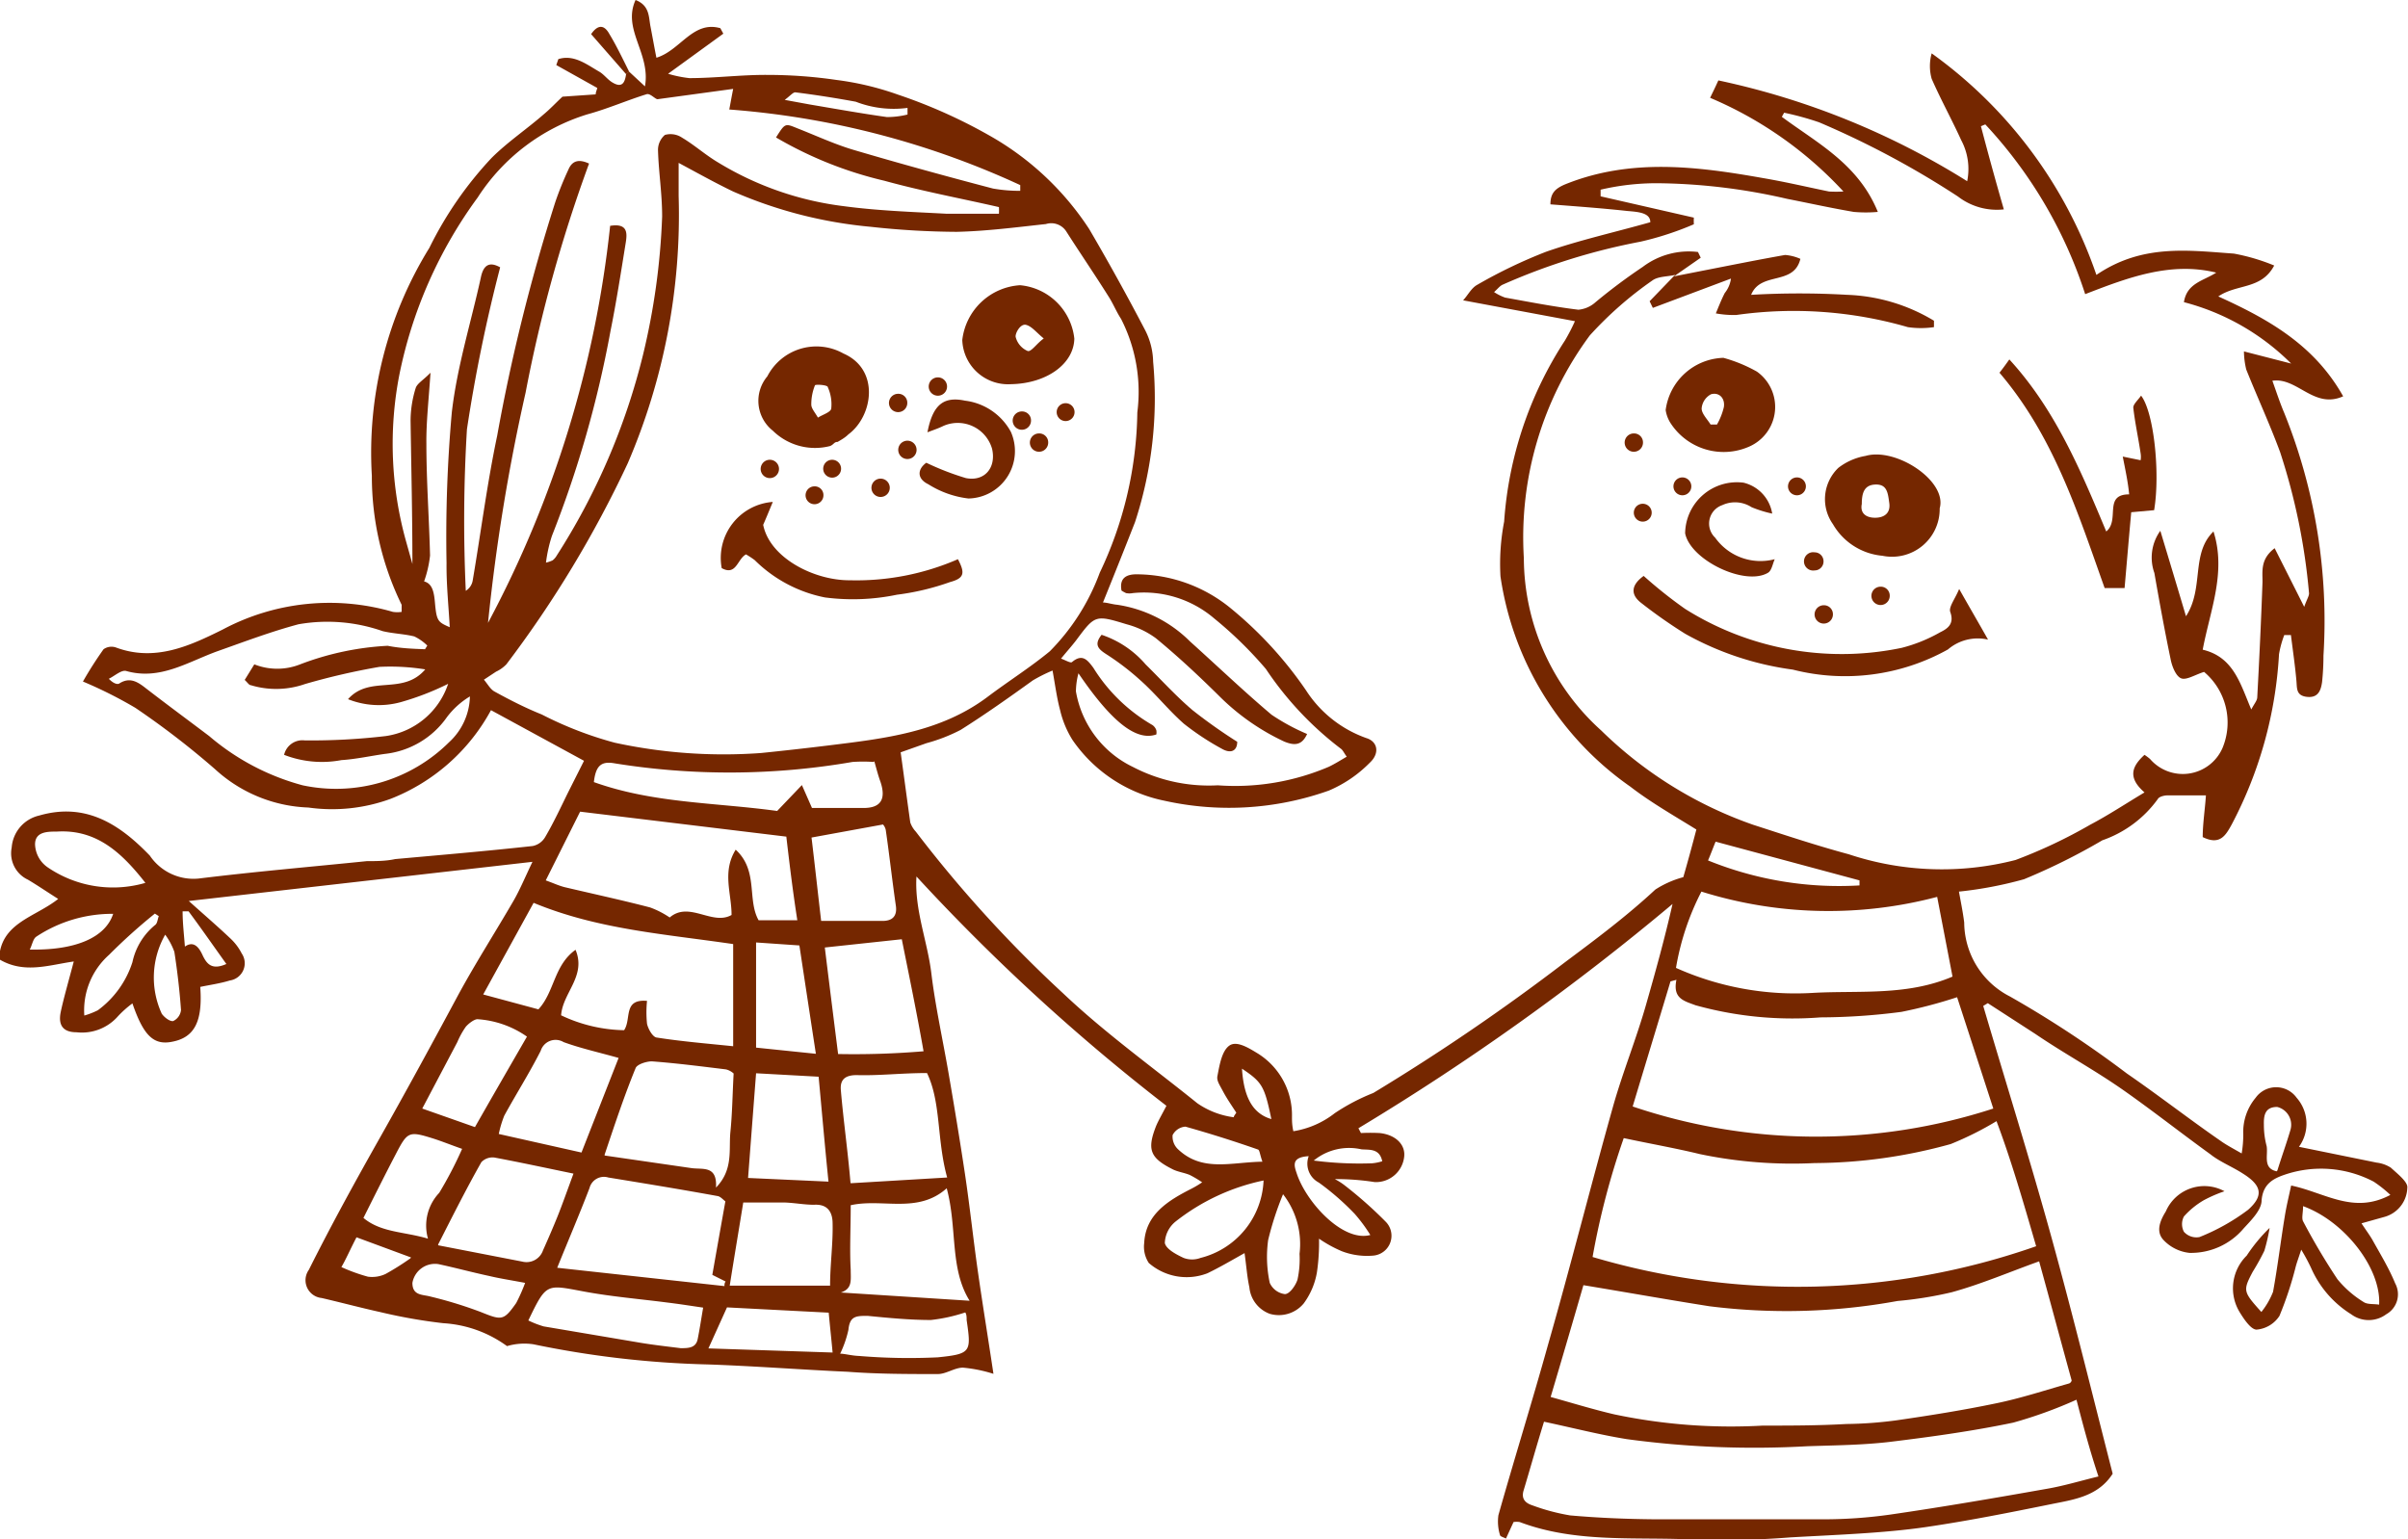 <svg xmlns="http://www.w3.org/2000/svg" version="1.1" xmlns:xlink="http://www.w3.org/1999/xlink" xmlns:svgjs="http://svgjs.dev/svgjs" width="105.1" height="67.19"><svg xmlns="http://www.w3.org/2000/svg" viewBox="0 0 105.1 67.19"><defs><style>.cls-1{fill:#752700;fill-rule:evenodd;}</style></defs><g id="SvgjsG1013" data-name="Vrstva 2"><g id="SvgjsG1012"><path class="cls-1" d="M27.46,3.13l.69.64c.26-1.44-1-2.48-.41-3.77.62.24.57.74.65,1.15s.16.87.26,1.37C29.7,2.2,30.24.89,31.44,1.23l.13.24L29.16,3.22a5.13,5.13,0,0,0,.93.19c1.14,0,2.28-.15,3.42-.14a20.81,20.81,0,0,1,3,.22,12.77,12.77,0,0,1,2.68.64,22.72,22.72,0,0,1,3.93,1.75A12.58,12.58,0,0,1,47.54,10q1.27,2.17,2.44,4.41a3.14,3.14,0,0,1,.35,1.38,17.37,17.37,0,0,1-.79,7c-.45,1.15-.91,2.3-1.4,3.51.17,0,.4.08.63.1A5.69,5.69,0,0,1,51.94,28c1.19,1.07,2.34,2.17,3.56,3.2a9.17,9.17,0,0,0,1.55.84c-.23.51-.56.51-1,.33a10,10,0,0,1-2.85-2c-.88-.87-1.79-1.72-2.75-2.51a3.79,3.79,0,0,0-1.28-.61c-1.37-.42-1.38-.4-2.2.7-.19.25-.41.49-.66.8.18.06.42.21.48.15.46-.39.69-.07.93.25a7.36,7.36,0,0,0,2.58,2.5.45.45,0,0,1,.17.23.54.54,0,0,1,0,.18c-.86.3-1.93-.51-3.4-2.67a3.2,3.2,0,0,0-.11.79,4.5,4.5,0,0,0,2.49,3.3,7.17,7.17,0,0,0,3.7.8A10.4,10.4,0,0,0,58,33.47c.25-.12.49-.27.78-.44-.12-.16-.17-.29-.26-.35a14.42,14.42,0,0,1-3.27-3.48A17.32,17.32,0,0,0,53,27a4.72,4.72,0,0,0-3.56-1.11.75.75,0,0,1-.29,0,1.52,1.52,0,0,1-.2-.11c-.1-.54.2-.72.69-.71a6.51,6.51,0,0,1,4,1.42,17.06,17.06,0,0,1,3.36,3.64,5.19,5.19,0,0,0,2.64,2.09c.49.15.59.66.15,1.07a5.53,5.53,0,0,1-1.79,1.22,13,13,0,0,1-7.19.44,6.41,6.41,0,0,1-4-2.65A4.28,4.28,0,0,1,46.27,31c-.14-.52-.21-1.06-.33-1.73a6.87,6.87,0,0,0-.86.43c-1,.72-2.07,1.48-3.15,2.16a7.43,7.43,0,0,1-1.49.58l-1.13.4c.14,1,.27,2,.42,3.06a1.12,1.12,0,0,0,.24.4,55.37,55.37,0,0,0,6.44,7.07c1.83,1.73,3.89,3.21,5.85,4.79a3.61,3.61,0,0,0,1.59.61c0-.06.07-.13.11-.2-.2-.31-.41-.61-.58-.93s-.29-.48-.24-.69c.09-.47.19-1.08.52-1.31s.88.13,1.26.36a3.17,3.17,0,0,1,1.47,2.74c0,.18,0,.37.06.64a3.93,3.93,0,0,0,1.81-.79,8.87,8.87,0,0,1,1.68-.88A92.75,92.75,0,0,0,68.31,42c1.34-1,2.68-2,3.94-3.17a4.28,4.28,0,0,1,1.22-.54c.19-.66.39-1.39.57-2.08-1-.62-2-1.19-2.88-1.87a13.58,13.58,0,0,1-5.67-9.18,9.72,9.72,0,0,1,.16-2.39,16.53,16.53,0,0,1,2.65-7.9,8.37,8.37,0,0,0,.44-.85l-4.88-.91c.21-.23.36-.54.62-.68a21.72,21.72,0,0,1,3-1.44c1.46-.51,3-.85,4.55-1.29,0-.42-.54-.45-1-.49-1.1-.12-2.21-.2-3.36-.29,0-.48.2-.69.66-.88,2.84-1.14,5.72-.78,8.6-.27,1,.17,1.93.39,2.9.59a6.24,6.24,0,0,0,.63,0,16.85,16.85,0,0,0-5.82-4.09c.11-.23.23-.47.36-.76a33.57,33.57,0,0,1,10.86,4.4,2.67,2.67,0,0,0-.26-1.79c-.41-.9-.89-1.77-1.29-2.68a2.06,2.06,0,0,1,0-1.11A19.78,19.78,0,0,1,91.5,12c2-1.36,4-1.07,6-.93a8.77,8.77,0,0,1,1.76.52c-.56,1.06-1.62.79-2.44,1.35,2.21,1,4.2,2.13,5.45,4.36-1.28.57-2-.84-3.09-.68.16.44.32.94.52,1.41a24.28,24.28,0,0,1,1.71,10.59,11.07,11.07,0,0,1-.06,1.15c-.05.35-.16.7-.65.65s-.44-.37-.47-.7c-.06-.68-.16-1.35-.24-2l-.29,0a4.38,4.38,0,0,0-.23.84A18.08,18.08,0,0,1,97.4,36c-.26.47-.51.91-1.26.54,0-.58.1-1.21.14-1.82-.56,0-1.12,0-1.68,0-.15,0-.37.06-.42.16a5,5,0,0,1-2.42,1.8,27.21,27.21,0,0,1-3.42,1.7,17.07,17.07,0,0,1-2.84.54c.07.39.17.87.23,1.35a3.65,3.65,0,0,0,2,3.23,46.71,46.71,0,0,1,5.1,3.36c1.38.95,2.73,2,4.09,2.94.25.18.54.33.92.55a4.77,4.77,0,0,0,.07-.84,2.33,2.33,0,0,1,.54-1.59,1.1,1.1,0,0,1,1.79,0,1.71,1.71,0,0,1,.1,2.14l3.39.69a1.48,1.48,0,0,1,.62.22c.28.26.76.63.72.88a1.36,1.36,0,0,1-1,1.27l-1,.28c.19.29.34.49.47.71.35.63.73,1.25,1,1.91a1,1,0,0,1-.39,1.35,1.28,1.28,0,0,1-1.53,0,4.51,4.51,0,0,1-1.74-2,8.21,8.21,0,0,0-.44-.82c-.12.37-.19.55-.24.74a15.47,15.47,0,0,1-.71,2.15,1.32,1.32,0,0,1-1,.6c-.24,0-.54-.44-.73-.75a2,2,0,0,1,.3-2.48,7.15,7.15,0,0,1,1-1.21,8,8,0,0,1-.23,1,10.27,10.27,0,0,1-.51.92c-.43.82-.42.86.38,1.75a3.37,3.37,0,0,0,.51-.88c.2-1.09.33-2.19.51-3.28.07-.45.18-.89.28-1.36,1.48.31,2.72,1.27,4.33.41a5.33,5.33,0,0,0-.73-.58,4.94,4.94,0,0,0-3.89-.3c-.46.16-.94.38-1,1.12,0,.42-.46.87-.79,1.23a3,3,0,0,1-2.36,1.06,1.82,1.82,0,0,1-1.13-.56c-.35-.37-.15-.85.1-1.25A1.83,1.83,0,0,1,97.09,52a6,6,0,0,0-.9.39,3.52,3.52,0,0,0-.87.71.72.72,0,0,0,0,.67A.73.73,0,0,0,96,54a9.13,9.13,0,0,0,2.12-1.19c.71-.63.58-1.08-.24-1.59-.45-.29-1-.51-1.4-.83-1.26-.91-2.49-1.88-3.77-2.78S90.11,46,88.83,45.13l-2.07-1.34-.2.12c1,3.39,2.06,6.77,3,10.18s1.78,6.84,2.65,10.24c-.64,1-1.71,1.13-2.69,1.33-1.82.37-3.63.73-5.47,1s-4,.34-5.92.45a37.78,37.78,0,0,1-4.12.1c-2.57-.14-5.19.17-7.68-.77a.86.86,0,0,0-.27,0l-.33.72c-.12-.06-.25-.09-.26-.15a2,2,0,0,1-.07-.87c.7-2.48,1.47-4.94,2.16-7.42,1-3.49,1.88-7,2.86-10.48.42-1.47,1-2.9,1.42-4.37S72.65,41,73,39.46a108.1,108.1,0,0,1-13.71,9.79l.11.21a7.48,7.48,0,0,1,.82,0c.67.07,1.11.48,1.07,1A1.24,1.24,0,0,1,60,51.6a10.78,10.78,0,0,0-1.74-.13,2.7,2.7,0,0,1,.4.25,18,18,0,0,1,1.84,1.63.87.87,0,0,1-.57,1.46,3.08,3.08,0,0,1-1.36-.19,5.6,5.6,0,0,1-1-.55,8.83,8.83,0,0,1-.09,1.46,3.18,3.18,0,0,1-.58,1.37,1.41,1.41,0,0,1-1.48.45,1.37,1.37,0,0,1-.89-1.16c-.1-.46-.13-.93-.21-1.49-.59.33-1.1.63-1.62.88a2.51,2.51,0,0,1-2.56-.45,1.29,1.29,0,0,1-.2-.87C50,53,51,52.4,52,51.89a4.29,4.29,0,0,0,.47-.28,4.85,4.85,0,0,0-.54-.32c-.24-.1-.5-.13-.73-.24-1-.5-1.15-.86-.74-1.9.11-.26.26-.51.45-.88A87.83,87.83,0,0,1,40,38.26c-.09,1.46.48,2.82.65,4.23s.5,2.9.75,4.35.49,2.9.71,4.36.37,2.91.58,4.37.44,2.86.67,4.4a6.25,6.25,0,0,0-1.33-.27c-.37,0-.73.28-1.1.28-1.31,0-2.62,0-3.93-.1-2-.09-4.08-.25-6.11-.32a42.26,42.26,0,0,1-7.61-.88,2.67,2.67,0,0,0-1.15.08,5.25,5.25,0,0,0-2.78-1,22.93,22.93,0,0,1-2.73-.48c-.86-.19-1.72-.42-2.58-.62a.78.78,0,0,1-.56-1.23c1-2,2.07-3.94,3.16-5.87S18.9,45.48,20,43.43c.76-1.4,1.62-2.74,2.42-4.12.28-.49.49-1,.82-1.69l-15,1.71c.68.61,1.25,1.1,1.8,1.62a2.38,2.38,0,0,1,.51.67.76.76,0,0,1-.52,1.18c-.42.13-.86.19-1.29.28.11,1.49-.24,2.2-1.21,2.39-.81.17-1.26-.24-1.75-1.67a4.45,4.45,0,0,0-.63.56,2.09,2.09,0,0,1-1.81.7c-.58,0-.81-.3-.69-.88s.36-1.41.57-2.21c-1.11.16-2.18.55-3.26-.1.06-1.59,1.56-1.82,2.58-2.63-.49-.31-.9-.59-1.32-.84A1.27,1.27,0,0,1,.51,37a1.55,1.55,0,0,1,1.2-1.4c2.07-.6,3.56.43,4.83,1.75a2.3,2.3,0,0,0,2.13,1c2.44-.3,4.89-.51,7.34-.76.41,0,.83,0,1.24-.09,2-.18,4-.35,6-.57a.82.82,0,0,0,.55-.4c.37-.63.68-1.3,1-1.95l.69-1.37L21.43,31a8.51,8.51,0,0,1-4.38,3.87,7.42,7.42,0,0,1-3.59.38,6.35,6.35,0,0,1-4.07-1.67A36.06,36.06,0,0,0,5.91,30.9a18.79,18.79,0,0,0-2.29-1.15,16.46,16.46,0,0,1,.9-1.41.6.6,0,0,1,.53-.08c1.71.64,3.22-.06,4.67-.78a9.91,9.91,0,0,1,7.43-.77,1.29,1.29,0,0,0,.38,0c0-.13,0-.24,0-.31a12.8,12.8,0,0,1-1.3-5.63,17,17,0,0,1,2.51-9.95,16.13,16.13,0,0,1,2.71-3.92C22.15,6.2,23,5.63,23.72,5c.28-.23.53-.5.83-.78L26,4.12c0-.1.05-.19.07-.28l-1.79-1,.09-.26c.67-.21,1.22.22,1.77.54.22.12.37.35.59.48.43.26.55,0,.6-.39A.71.71,0,0,0,27.46,3.13ZM73.11,12c-.34.08-.75.06-1,.25a16,16,0,0,0-2.72,2.39,14.82,14.82,0,0,0-2.88,9.72,10.16,10.16,0,0,0,3.38,7.53A17.9,17.9,0,0,0,76.51,36c1.39.45,2.77.91,4.18,1.29a12.89,12.89,0,0,0,7.28.25A21.87,21.87,0,0,0,91.23,36c.78-.41,1.52-.9,2.37-1.41-.75-.65-.55-1.14,0-1.64a2.5,2.5,0,0,1,.24.18A1.89,1.89,0,0,0,97,32.66a2.89,2.89,0,0,0-.8-3.33c-.39.12-.77.37-1,.28s-.4-.52-.46-.83c-.26-1.25-.49-2.51-.71-3.77a2,2,0,0,1,.26-1.84c.39,1.29.73,2.42,1.12,3.73.8-1.23.2-2.73,1.2-3.7.57,1.78-.15,3.45-.47,5.16,1.35.32,1.64,1.49,2.12,2.61.13-.25.25-.38.26-.52.09-1.68.17-3.36.23-5.05,0-.49-.09-1,.53-1.47l1.29,2.56c.12-.34.22-.48.21-.6a27.43,27.43,0,0,0-1.26-6.15c-.45-1.22-1-2.41-1.48-3.61a3.47,3.47,0,0,1-.1-.79l2.06.53a10.28,10.28,0,0,0-4.68-2.68c.13-.84.86-.93,1.41-1.29-2-.49-3.86.22-5.72.94a19.75,19.75,0,0,0-4.36-7.41l-.19.08c.31,1.18.63,2.35,1,3.63a2.78,2.78,0,0,1-2-.56,38.75,38.75,0,0,0-6.06-3.24,12.76,12.76,0,0,0-1.53-.42l-.1.18c1.55,1.15,3.34,2.06,4.19,4.15a5.91,5.91,0,0,1-1.05,0c-1-.17-1.94-.38-2.91-.57A26.11,26.11,0,0,0,72.52,8a10.74,10.74,0,0,0-2.66.28c0,.1,0,.19,0,.29l4.07.93a2.81,2.81,0,0,0,0,.29,13.48,13.48,0,0,1-2.33.76,27.39,27.39,0,0,0-6,1.87c-.13.05-.23.19-.39.33a2.35,2.35,0,0,0,.48.24c1.06.19,2.13.4,3.2.53a1.29,1.29,0,0,0,.75-.33,25.07,25.07,0,0,1,2.06-1.54A3.33,3.33,0,0,1,74.11,11l.12.25-1.15.8ZM29.62,7.11c0,.63,0,1,0,1.44A27.46,27.46,0,0,1,27.4,20.22,48.52,48.52,0,0,1,22.1,29a1.52,1.52,0,0,1-.45.32l-.53.35c.16.18.28.42.47.52.67.37,1.36.72,2.06,1a16.07,16.07,0,0,0,3.18,1.23,22.44,22.44,0,0,0,6.39.45q1.47-.15,2.94-.33c2.43-.3,4.87-.57,6.93-2.11.9-.68,1.87-1.29,2.73-2A9.55,9.55,0,0,0,48,25a16.74,16.74,0,0,0,1.64-7,7,7,0,0,0-.71-4.08c-.21-.32-.35-.68-.56-1-.59-.94-1.22-1.86-1.82-2.8a.78.78,0,0,0-.9-.34c-1.29.14-2.59.31-3.89.34A35.71,35.71,0,0,1,38,9.9a19.38,19.38,0,0,1-6-1.54C31.25,8,30.55,7.61,29.62,7.11Zm-3,2.75c.78-.13.76.31.69.74-.21,1.3-.41,2.59-.67,3.88a47.7,47.7,0,0,1-2.55,8.91,6.13,6.13,0,0,0-.26,1.17,1.42,1.42,0,0,0,.29-.1.72.72,0,0,0,.18-.21,29,29,0,0,0,3.76-8.74,30.29,30.29,0,0,0,.84-6.06c0-1-.15-1.91-.18-2.87a.86.86,0,0,1,.3-.69.9.9,0,0,1,.75.12c.54.32,1,.74,1.57,1.08A13.75,13.75,0,0,0,36.83,9c1.48.2,3,.25,4.48.33.76,0,1.53,0,2.29,0a2.83,2.83,0,0,0,0-.29c-1.66-.38-3.33-.69-5-1.15A17,17,0,0,1,33.87,6c.4-.63.39-.62.93-.4.82.32,1.63.7,2.48.95,2,.59,4,1.14,6.06,1.68a6.67,6.67,0,0,0,1.19.1c0-.08,0-.16,0-.25a36.8,36.8,0,0,0-12.7-3.3c.05-.26.09-.49.17-.9l-3.3.45c-.1,0-.32-.26-.47-.22-.87.27-1.71.64-2.59.88a8.76,8.76,0,0,0-4.79,3.63,19.63,19.63,0,0,0-3.42,7.74,15.78,15.78,0,0,0,.29,7.26l.28,1c0-2.12-.05-4.19-.08-6.26a4.83,4.83,0,0,1,.22-1.41c.06-.21.33-.35.65-.68-.08,1.21-.19,2.16-.18,3.1,0,1.63.12,3.26.16,4.88a5,5,0,0,1-.26,1.13c.39.1.44.53.48,1,.07.74.14.78.64,1-.05-.92-.15-1.86-.14-2.8A60.93,60.93,0,0,1,19.72,18c.23-2,.84-3.93,1.27-5.9.11-.52.36-.7.84-.43a68.76,68.76,0,0,0-1.45,7.07,66.25,66.25,0,0,0-.05,7.05.66.66,0,0,0,.3-.44c.36-2.11.63-4.24,1.07-6.33A80.3,80.3,0,0,1,24.24,8.81a14.33,14.33,0,0,1,.57-1.41c.17-.4.47-.46.9-.26a63.49,63.49,0,0,0-2.77,10A83.83,83.83,0,0,0,21.3,27.19,47.4,47.4,0,0,0,26.63,9.86ZM89,55.06c-1.31.47-2.54,1-3.82,1.35a16.59,16.59,0,0,1-2.36.38,26.92,26.92,0,0,1-8.21.23c-1.78-.28-3.57-.6-5.5-.92q-.67,2.32-1.43,4.88c1,.28,1.88.55,2.78.76a24.71,24.71,0,0,0,6.48.49c1.21,0,2.42,0,3.64-.07A17.78,17.78,0,0,0,82.77,62c1.45-.21,2.9-.44,4.34-.74,1.08-.22,2.14-.57,3.2-.87a.19.19,0,0,0,.11-.13C89.93,58.48,89.47,56.76,89,55.06Zm-.13-.66c-.58-2-1.11-3.82-1.73-5.46a13.91,13.91,0,0,1-2,1,22.42,22.42,0,0,1-5.94.83,19.76,19.76,0,0,1-5-.39c-1.07-.26-2.16-.45-3.33-.7a33.48,33.48,0,0,0-1.36,5.19A31.47,31.47,0,0,0,88.87,54.4Zm1.76,6.7a19.39,19.39,0,0,1-2.76,1c-1.77.37-3.58.62-5.38.84-1.19.14-2.39.15-3.6.19A41.25,41.25,0,0,1,71,62.82c-1.18-.19-2.34-.49-3.61-.76-.31,1-.59,2-.89,3-.11.36.07.55.38.65a9,9,0,0,0,1.65.44c1.24.11,2.48.16,3.72.17,2.43,0,4.85,0,7.28,0a20.83,20.83,0,0,0,3-.21c2.27-.33,4.54-.72,6.8-1.12.76-.13,1.51-.36,2.26-.54C91.2,63.28,90.93,62.25,90.63,61.1ZM73.17,42.77l-.26.07c-.54,1.8-1.09,3.6-1.65,5.46A25,25,0,0,0,87,48.39q-.82-2.53-1.58-4.86a20.89,20.89,0,0,1-2.43.64,27.79,27.79,0,0,1-3.53.24A15.79,15.79,0,0,1,74,43.88C73.5,43.69,73,43.59,73.17,42.77ZM18.55,28.34l.1-.16a2.11,2.11,0,0,0-.57-.4c-.45-.11-.92-.12-1.38-.23a7.3,7.3,0,0,0-3.67-.3c-1.2.32-2.36.76-3.52,1.17-1.31.47-2.52,1.29-4,.87-.21-.06-.51.22-.76.34.18.19.36.26.45.21.43-.28.76-.11,1.11.16.93.72,1.88,1.42,2.82,2.13a10.41,10.41,0,0,0,4.08,2.15,7,7,0,0,0,6.39-1.88,2.79,2.79,0,0,0,.91-2,3.55,3.55,0,0,0-1,.9,3.81,3.81,0,0,1-2.72,1.61c-.63.09-1.26.23-1.89.27a4.56,4.56,0,0,1-2.5-.23.82.82,0,0,1,.9-.63,27.9,27.9,0,0,0,3.54-.19,3.38,3.38,0,0,0,2.72-2.28,11.94,11.94,0,0,1-2.07.8,3.61,3.61,0,0,1-2.3-.13c.95-1.07,2.39-.15,3.37-1.3a9.57,9.57,0,0,0-2-.11,30,30,0,0,0-3.25.75,3.81,3.81,0,0,1-2.36.05c-.08,0-.14-.11-.27-.23L11.1,29a2.71,2.71,0,0,0,2,0,12.47,12.47,0,0,1,3.82-.81C17.48,28.3,18,28.32,18.55,28.34Zm66,10.81a18.56,18.56,0,0,1-10.29-.23,11.35,11.35,0,0,0-1.11,3.33,12.75,12.75,0,0,0,6,1.09c2-.11,4.08.14,6.07-.71ZM32,41.21c-3-.44-5.91-.64-8.71-1.8l-2.2,4,2.41.65c.71-.77.67-1.92,1.62-2.6.48,1.15-.56,1.87-.63,2.86a6.64,6.64,0,0,0,2.75.65c.33-.49-.06-1.37,1-1.28a4.93,4.93,0,0,0,0,1c.05.23.25.58.42.6,1.08.17,2.18.26,3.34.38Zm2.32-4.69-9-1.09-1.5,3c.36.13.59.24.84.3,1.23.29,2.48.56,3.71.88a3.87,3.87,0,0,1,.86.44c.85-.73,1.86.37,2.7-.11,0-.95-.42-1.88.18-2.85,1,.92.49,2.17,1,3.08h1.69C34.6,38.88,34.46,37.72,34.32,36.52ZM31.66,52.44c-.09-.06-.21-.21-.34-.23-1.59-.29-3.18-.55-4.77-.81a.65.65,0,0,0-.82.46c-.44,1.15-.93,2.29-1.41,3.48l7.3.8c0-.07,0-.13.05-.2l-.58-.29C31.27,54.63,31.45,53.61,31.66,52.44Zm-5.27-2,3.79.55c.49.07,1.13-.13,1.07.85.77-.79.55-1.66.63-2.44s.09-1.62.14-2.54a.76.76,0,0,0-.34-.18c-1.07-.13-2.15-.27-3.23-.35-.24,0-.65.13-.71.3C27.26,47.8,26.86,49,26.39,50.4Zm10.74,2.21c0,1-.05,1.89,0,2.77,0,.47.08.83-.43,1l5.62.36c-.88-1.41-.53-3.17-1-4.91C40.06,53,38.51,52.3,37.13,52.61Zm0-1,4.21-.25c-.46-1.66-.26-3.27-.88-4.56-1.12,0-2.1.12-3.07.09-.53,0-.73.22-.69.66C36.81,48.89,37,50.21,37.12,51.62Zm1-18.39a7,7,0,0,0-.92,0,31.51,31.51,0,0,1-10.39.06c-.61-.11-.82.14-.9.82,2.59.93,5.32.89,8,1.26L35,34.27l.44,1c.79,0,1.52,0,2.25,0s1-.36.74-1.14C38.33,33.86,38.26,33.58,38.16,33.23Zm-19,21.1,3.66.71a.76.76,0,0,0,.91-.49c.22-.49.44-1,.63-1.47s.45-1.2.7-1.88c-1.21-.25-2.32-.49-3.44-.7a.67.67,0,0,0-.58.2C20.37,51.86,19.77,53.05,19.12,54.33ZM39.36,41,36,41.36c.19,1.55.38,3.06.58,4.65a36.29,36.29,0,0,0,3.73-.12C40,44.13,39.67,42.55,39.36,41ZM21.77,49.5l3.61.81L27,46.18c-.89-.25-1.66-.42-2.4-.69a.68.68,0,0,0-1,.38c-.51,1-1.07,1.88-1.59,2.83A4.65,4.65,0,0,0,21.77,49.5Zm10.08,6.62h4.38c0-.92.13-1.81.11-2.71,0-.44-.17-.86-.81-.82-.44,0-.88-.09-1.33-.1-.61,0-1.21,0-1.76,0C32.24,53.73,32.05,54.85,31.85,56.12Zm4.31-4.54C36,50,35.87,48.51,35.73,47L33,46.85c-.12,1.55-.23,3-.35,4.57Zm-13.1,6.06a4.28,4.28,0,0,0,.67.26l4.08.69c.63.11,1.26.18,1.9.26.32,0,.66,0,.74-.39s.15-.85.24-1.38c-.55-.08-1.05-.16-1.55-.22-1.23-.16-2.47-.26-3.69-.49C23.84,56.07,23.85,56,23.06,57.64ZM35.84,40.2c1,0,1.83,0,2.68,0,.41,0,.65-.19.58-.67-.16-1.1-.28-2.2-.44-3.3a.53.53,0,0,0-.12-.24l-3.12.57C35.57,37.81,35.7,39,35.84,40.2ZM23,45.25a4.24,4.24,0,0,0-2.16-.76c-.14,0-.38.18-.51.33a3.6,3.6,0,0,0-.37.67l-1.53,2.9,2.3.81C21.52,47.81,22.25,46.55,23,45.25Zm-7.13,7.92c.77.64,1.78.59,2.81.9a2.08,2.08,0,0,1,.49-2,17.18,17.18,0,0,0,1-1.92c-.49-.17-.9-.34-1.32-.47-1-.31-1.07-.27-1.56.67S16.37,52.15,15.86,53.17ZM35.61,46c-.25-1.63-.48-3.15-.72-4.73L33,41.14v4.59ZM30.92,58.86l5.42.18c-.05-.55-.11-1.09-.17-1.74l-4.44-.23Zm5.75.23c.19,0,.51.09.83.1a26.24,26.24,0,0,0,3.43.06c1.47-.15,1.46-.24,1.26-1.63,0-.12,0-.24-.06-.33a7.25,7.25,0,0,1-1.5.33c-.92,0-1.84-.09-2.76-.18-.5,0-.78,0-.84.61A4.74,4.74,0,0,1,36.67,59.09Zm18.48-7.56a9.25,9.25,0,0,0-3.85,1.8,1.26,1.26,0,0,0-.46.93c.06.27.5.5.82.65a1.05,1.05,0,0,0,.74,0A3.64,3.64,0,0,0,55.15,51.53Zm-48.81-13c-1-1.27-2.1-2.34-3.86-2.23-.41,0-.95,0-.95.56a1.27,1.27,0,0,0,.55,1A5.06,5.06,0,0,0,6.34,38.54ZM22.92,56c-.63-.12-1.1-.19-1.56-.3-.75-.16-1.48-.36-2.23-.52A1,1,0,0,0,18,56c0,.57.45.5.8.6a18.3,18.3,0,0,1,2.18.67c.92.37,1,.39,1.55-.39A7.59,7.59,0,0,0,22.92,56Zm77.6-3.34c0,.29-.07.51,0,.65a29,29,0,0,0,1.5,2.53,4.56,4.56,0,0,0,1.15,1c.17.11.44.07.67.11C103.93,55.36,102.33,53.31,100.52,52.65Zm-19.36-14,0-.23-6.28-1.69c-.12.29-.21.54-.33.82A15.2,15.2,0,0,0,81.16,38.65ZM56,52.13a13.56,13.56,0,0,0-.65,2A5.39,5.39,0,0,0,55.42,56a.84.84,0,0,0,.66.49c.21,0,.47-.38.55-.63a4.21,4.21,0,0,0,.09-1.13A3.54,3.54,0,0,0,56,52.13ZM3.68,44.33a3.46,3.46,0,0,0,.59-.23A4.19,4.19,0,0,0,5.78,42a2.86,2.86,0,0,1,1-1.63c.09-.07.1-.25.15-.38l-.17-.11a24.76,24.76,0,0,0-2,1.8A3.24,3.24,0,0,0,3.68,44.33ZM55.1,50.71c-.11-.31-.12-.5-.19-.53-1-.35-2.1-.7-3.17-1a.68.68,0,0,0-.56.37.76.76,0,0,0,.25.63C52.49,51.17,53.74,50.73,55.1,50.71Zm2-.24c-.76.05-.61.43-.5.76.41,1.24,2,3,3.21,2.68a6.86,6.86,0,0,0-.68-.92,11.34,11.34,0,0,0-1.57-1.37A.93.93,0,0,1,57.12,50.47ZM7.21,40.8a3.78,3.78,0,0,0-.15,3.45c.11.16.36.35.5.32a.6.6,0,0,0,.34-.48c-.06-.85-.16-1.7-.29-2.54A2.92,2.92,0,0,0,7.21,40.8Zm-2.27-.91a6,6,0,0,0-3.36,1c-.14.1-.17.34-.28.56C3.29,41.49,4.6,40.93,4.94,39.89Zm13,15-2.38-.88c-.28.54-.48,1-.66,1.3a7.57,7.57,0,0,0,1.16.42,1.38,1.38,0,0,0,.77-.12A11.36,11.36,0,0,0,17.91,54.93Zm81.46-3.8c.19-.61.4-1.19.57-1.77a.8.8,0,0,0-.58-1c-.54,0-.59.38-.58.78a3.59,3.59,0,0,0,.12.93C99,50.42,98.75,51,99.37,51.13ZM39.61,5l0-.29a4.58,4.58,0,0,1-2.26-.27c-.87-.16-1.76-.3-2.64-.41-.1,0-.23.16-.46.33l1.09.2c1.12.19,2.24.39,3.37.55A3.75,3.75,0,0,0,39.61,5ZM9.88,42.08c-.58-.81-1.1-1.56-1.65-2.3,0,0-.17,0-.26,0,0,.51.06,1,.1,1.54.33-.23.57-.06.76.35S9.24,42.36,9.88,42.08Zm50.45,8.61c-.12-.57-.56-.49-.91-.52a2.44,2.44,0,0,0-2.08.49,15.44,15.44,0,0,0,2.54.12A2,2,0,0,0,60.33,50.69Zm-6.12-4c.09,1.27.5,1.93,1.28,2.16C55.19,47.41,55.09,47.24,54.21,46.65Z"></path><path class="cls-1" d="M54,32.38c0,.39-.27.54-.68.3a11.49,11.49,0,0,1-1.65-1.09C51,31,50.46,30.31,49.8,29.72a11.22,11.22,0,0,0-1.51-1.16c-.36-.23-.55-.42-.21-.85A4.35,4.35,0,0,1,50,29c.68.67,1.32,1.38,2.05,2A22.87,22.87,0,0,0,54,32.38Z"></path><path class="cls-1" d="M27.46,3.13a.71.71,0,0,1-.14.1L25.8,1.49c.34-.49.61-.35.8,0C26.91,2,27.18,2.57,27.46,3.13Z"></path><path class="cls-1" d="M92.65,19.93l.78.16a.93.93,0,0,0,0-.3c-.1-.68-.25-1.35-.32-2,0-.15.21-.33.34-.52.56.72.84,3.38.57,5l-1,.09c-.1,1.09-.19,2.17-.29,3.31h-.87c-1.18-3.32-2.23-6.63-4.59-9.4.12-.15.26-.34.43-.58,2,2.18,3.11,4.83,4.23,7.51.61-.5-.14-1.62,1-1.62C92.88,21.05,92.77,20.54,92.65,19.93Z"></path><path class="cls-1" d="M84.66,22.19a2.08,2.08,0,0,1-2.5,2.07A2.78,2.78,0,0,1,80,22.88a1.89,1.89,0,0,1,.24-2.46,2.69,2.69,0,0,1,1.19-.52C82.76,19.52,85,21,84.66,22.19ZM81.26,22c-.08.39.17.6.58.6s.68-.21.62-.64-.09-.82-.59-.81S81.26,21.51,81.26,22Z"></path><path class="cls-1" d="M71.74,25.14a19.67,19.67,0,0,0,1.81,1.44A12.83,12.83,0,0,0,83,28.28a6.73,6.73,0,0,0,1.68-.68c.33-.16.63-.37.44-.89-.07-.22.21-.56.39-1,.48.85.85,1.48,1.26,2.21a2,2,0,0,0-1.75.43,9.22,9.22,0,0,1-6.77.88,13.19,13.19,0,0,1-4.69-1.56,21.77,21.77,0,0,1-1.94-1.36C71.15,25.94,71.2,25.53,71.74,25.14Z"></path><path class="cls-1" d="M75.22,15.62a6.43,6.43,0,0,1,1.46.6,1.89,1.89,0,0,1-.37,3.29,2.76,2.76,0,0,1-3.37-1,1.45,1.45,0,0,1-.24-.61A2.62,2.62,0,0,1,75.22,15.62Zm-.56,2.91h.28a2.86,2.86,0,0,0,.3-.76c.06-.38-.2-.66-.56-.56a.77.77,0,0,0-.41.62C74.27,18.06,74.52,18.3,74.66,18.53Z"></path><path class="cls-1" d="M73.08,12.06l1.27-.25c1.18-.23,2.37-.47,3.56-.68a2,2,0,0,1,.67.17c-.29,1.19-1.73.53-2.15,1.57a36.56,36.56,0,0,1,4.2,0A7.85,7.85,0,0,1,84.41,14l0,.28a3.93,3.93,0,0,1-1.14,0,17.89,17.89,0,0,0-7.49-.53,4.4,4.4,0,0,1-.89-.07c.12-.29.24-.6.39-.89a1.27,1.27,0,0,0,.27-.63l-3.41,1.28L72,13.15,73.11,12Z"></path><path class="cls-1" d="M77.35,22.42a5.24,5.24,0,0,1-.9-.28,1.33,1.33,0,0,0-1.28-.09.85.85,0,0,0-.31,1.42,2.43,2.43,0,0,0,2.6.94c-.09.2-.13.49-.29.59-1,.6-3.39-.55-3.62-1.72a2.26,2.26,0,0,1,2.55-2.21A1.66,1.66,0,0,1,77.35,22.42Z"></path><path class="cls-1" d="M36.56,19.29c-.16,0-.16.11-.33.18a2.63,2.63,0,0,1-2.5-.67,1.66,1.66,0,0,1-.24-2.37,2.41,2.41,0,0,1,3.32-1c1.61.7,1.29,2.74.22,3.53C36.88,19.11,36.71,19.2,36.56,19.29Zm-.86-1.06c.2-.13.55-.23.58-.39a1.81,1.81,0,0,0-.15-.94c0-.1-.54-.13-.56-.08a2.2,2.2,0,0,0-.16.84C35.41,17.83,35.57,18,35.7,18.23Z"></path><path class="cls-1" d="M44.13,16.77A2,2,0,0,1,42,14.84a2.71,2.71,0,0,1,2.52-2.39,2.62,2.62,0,0,1,2.37,2.33C46.87,15.88,45.69,16.74,44.13,16.77Zm1.42-2c-.32-.26-.52-.53-.77-.59s-.48.38-.45.53a.91.91,0,0,0,.52.61C45,15.38,45.24,15,45.55,14.78Z"></path><path class="cls-1" d="M32.56,24.2c-.38.2-.42.95-1.06.6a2.45,2.45,0,0,1,2.23-2.89c-.15.36-.27.66-.42,1,.29,1.45,2.23,2.43,3.78,2.42a11.11,11.11,0,0,0,4.72-.92c.32.61.28.83-.35,1a10.94,10.94,0,0,1-2.31.55,9.44,9.44,0,0,1-3.14.12,6,6,0,0,1-3.07-1.63A3.8,3.8,0,0,0,32.56,24.2Z"></path><path class="cls-1" d="M40.43,20.2a11.74,11.74,0,0,0,1.73.67c.82.16,1.33-.46,1.14-1.28a1.56,1.56,0,0,0-2.12-1c-.2.1-.41.17-.7.28.23-1.2.7-1.58,1.64-1.38a2.64,2.64,0,0,1,2,1.36,2.07,2.07,0,0,1-1.85,2.91,4.19,4.19,0,0,1-1.75-.62C40,20.89,40.05,20.47,40.43,20.2Z"></path><path class="cls-1" d="M39.6,17.58a.4.4,0,1,1-.4-.39A.39.39,0,0,1,39.6,17.58Z"></path><path class="cls-1" d="M41.33,16.81a.4.4,0,1,1-.79,0,.4.4,0,0,1,.79,0Z"></path><path class="cls-1" d="M40,19.7a.4.4,0,0,1-.79,0,.4.4,0,1,1,.79,0Z"></path><path class="cls-1" d="M38.83,21.23a.4.4,0,1,1-.79,0,.4.4,0,0,1,.79,0Z"></path><path class="cls-1" d="M36.71,20.46a.39.39,0,1,1-.39-.39A.39.39,0,0,1,36.71,20.46Z"></path><path class="cls-1" d="M35.94,21.62a.39.39,0,1,1-.39-.39A.38.38,0,0,1,35.94,21.62Z"></path><path class="cls-1" d="M34,20.46a.4.4,0,1,1-.39-.39A.4.4,0,0,1,34,20.46Z"></path><path class="cls-1" d="M45,18.35a.4.4,0,1,1-.39-.39A.39.39,0,0,1,45,18.35Z"></path><path class="cls-1" d="M45.75,19.31a.4.4,0,1,1-.39-.39A.39.39,0,0,1,45.75,19.31Z"></path><path class="cls-1" d="M46.9,18a.39.39,0,1,1-.39-.4A.39.39,0,0,1,46.9,18Z"></path><path class="cls-1" d="M71.71,19.31a.4.4,0,1,1-.4-.39A.39.39,0,0,1,71.71,19.31Z"></path><path class="cls-1" d="M73.82,21.23a.39.39,0,1,1-.39-.39A.39.39,0,0,1,73.82,21.23Z"></path><path class="cls-1" d="M72.09,22.39a.39.39,0,1,1-.39-.4A.39.39,0,0,1,72.09,22.39Z"></path><path class="cls-1" d="M78.82,21.23a.39.39,0,1,1-.39-.39A.39.39,0,0,1,78.82,21.23Z"></path><path class="cls-1" d="M79.59,24.5a.39.39,0,0,1-.39.4.4.4,0,1,1,0-.79A.39.39,0,0,1,79.59,24.5Z"></path><path class="cls-1" d="M80,26.81a.4.4,0,1,1-.4-.39A.39.39,0,0,1,80,26.81Z"></path><path class="cls-1" d="M82.48,26a.4.4,0,1,1-.4-.39A.39.39,0,0,1,82.48,26Z"></path></g></g></svg><style>@media (prefers-color-scheme: light) { :root { filter: none; } }
@media (prefers-color-scheme: dark) { :root { filter: none; } }
</style></svg>